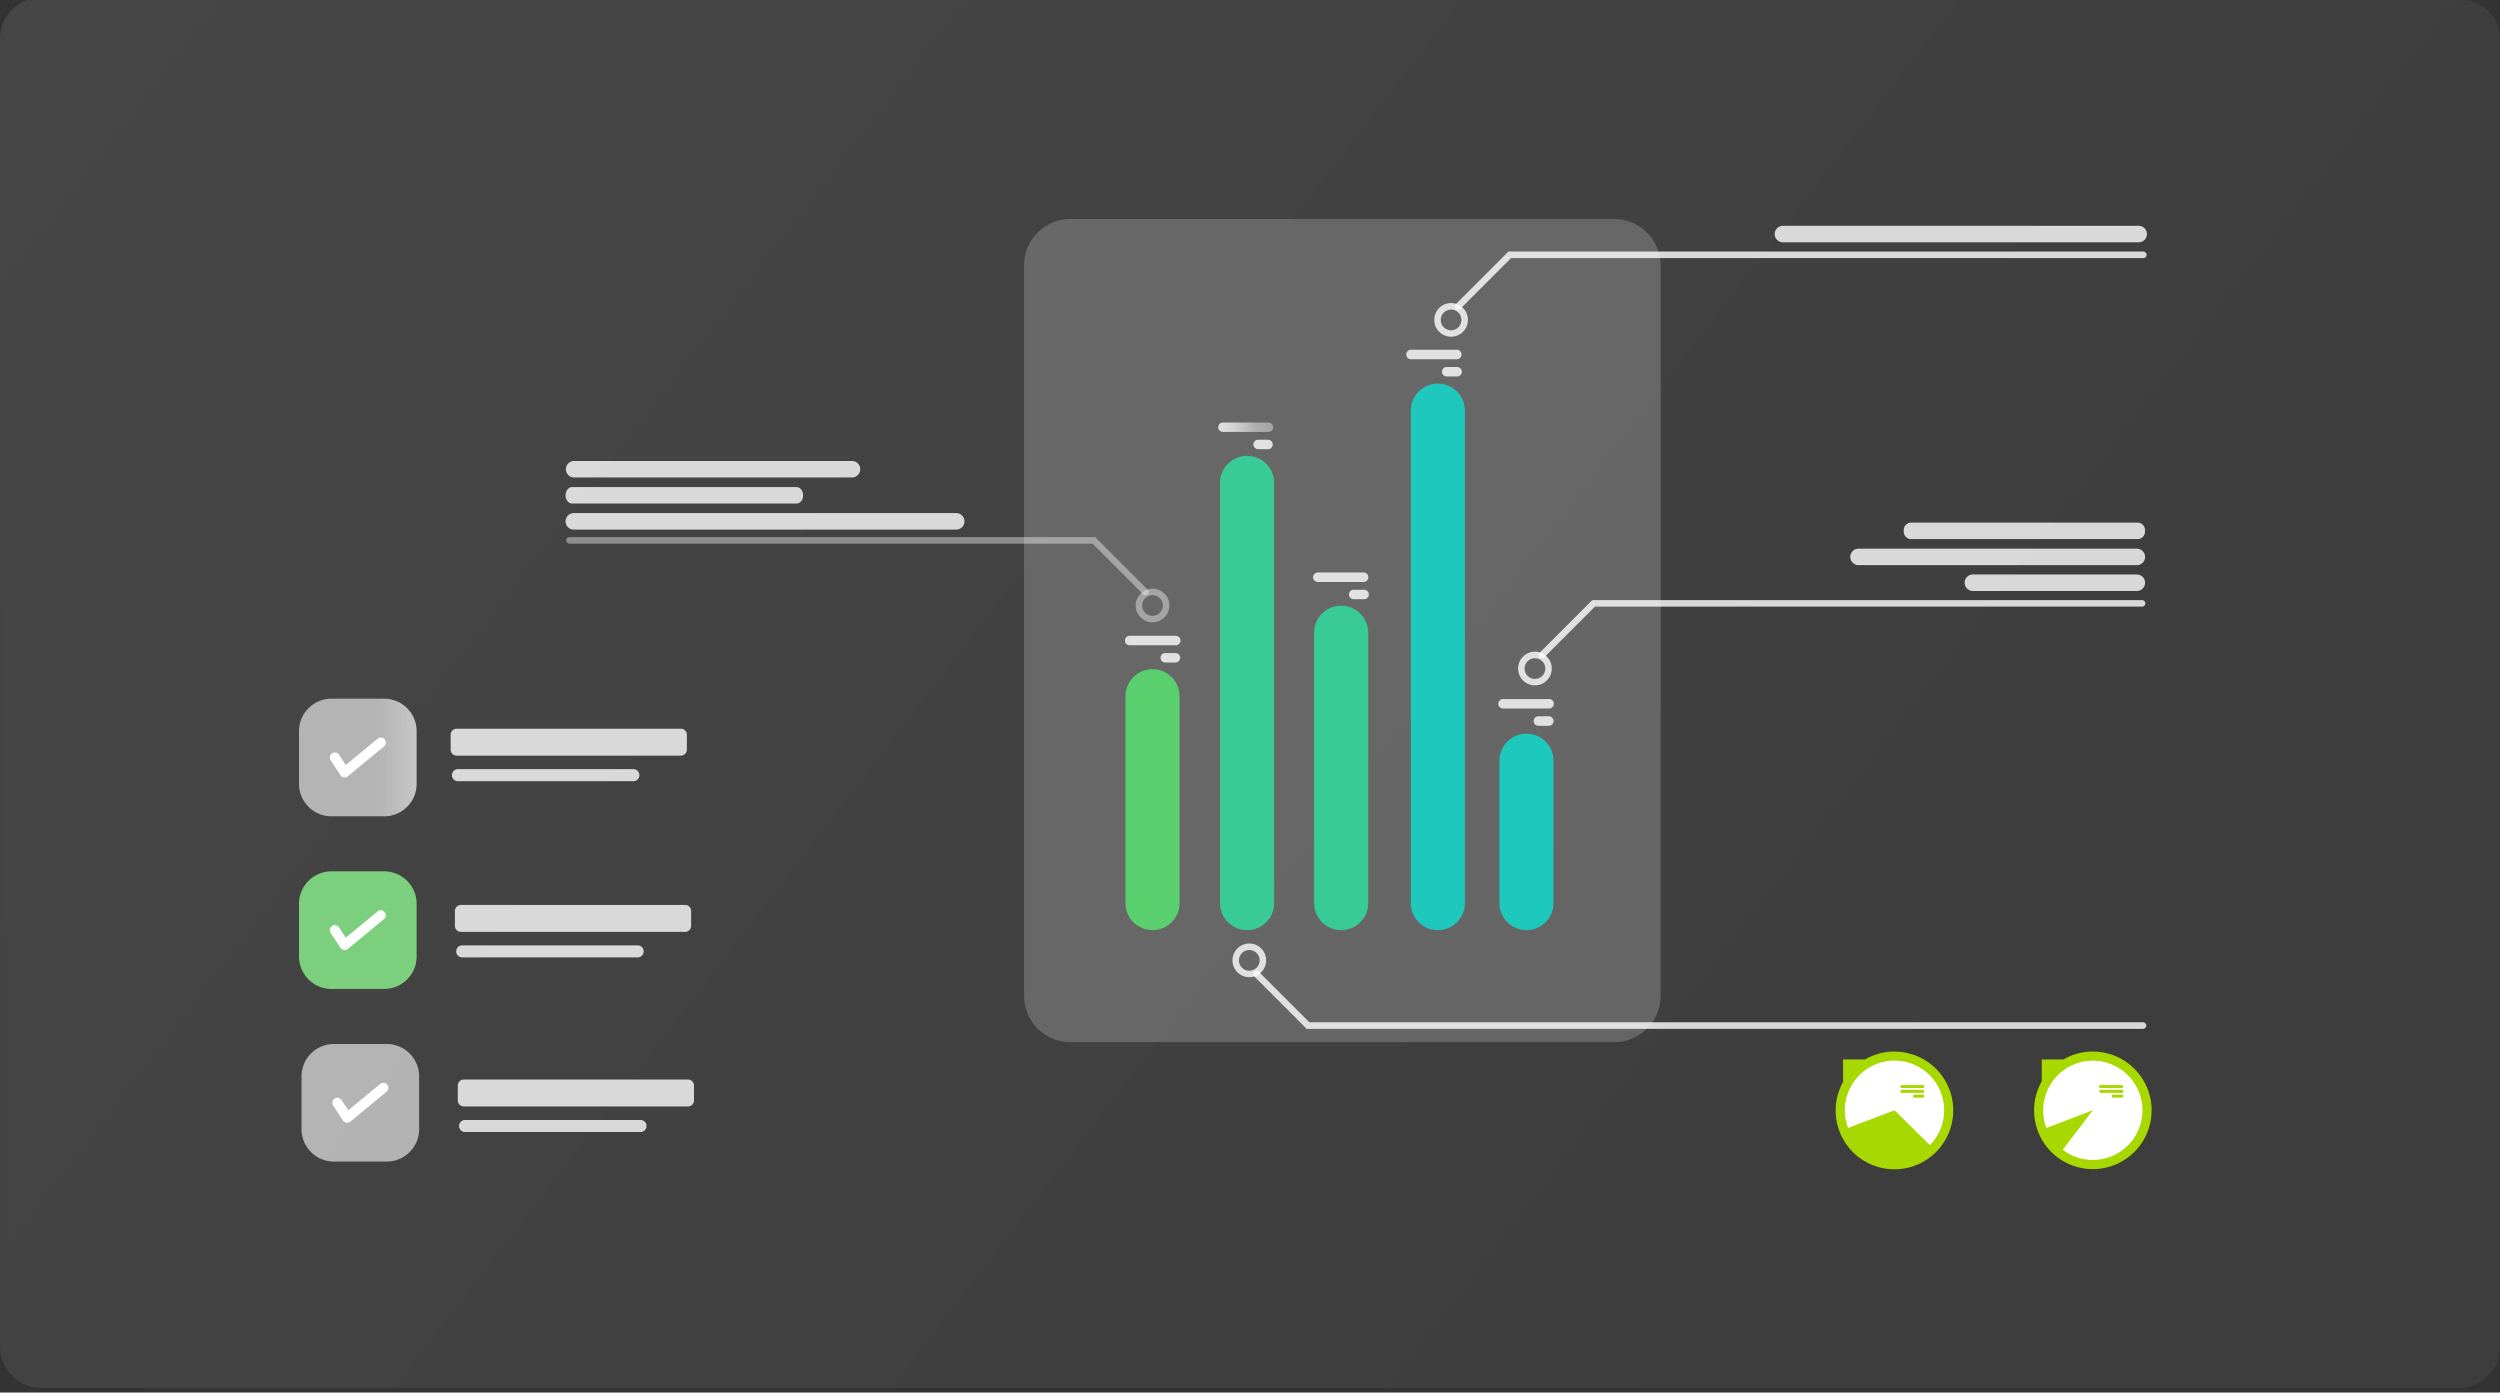 <svg width="307" height="171" fill="none" xmlns="http://www.w3.org/2000/svg"><rect width="100%" height="100%" fill="#333333" stroke="none"/><g clip-path="url(#clip0)"><path opacity=".48" d="M.009 4.772v160.567a5.108 5.108 0 005.106 5.106H301.9a5.11 5.11 0 005.11-5.106V4.772a4.762 4.762 0 00-3.107-4.484A4.75 4.75 0 00302.001 0H3.278a5.107 5.107 0 00-3.27 4.772z" fill="url(#paint0_linear)"/><path d="M198.23 127.977h-66.778a5.702 5.702 0 01-5.263-3.517 5.702 5.702 0 01-.434-2.18V32.587a5.692 5.692 0 015.694-5.693h66.781a5.696 5.696 0 015.696 5.696v89.693a5.701 5.701 0 01-1.668 4.027 5.69 5.69 0 01-4.028 1.667z" fill="url(#paint1_linear)"/><path d="M187.448 114.221a3.32 3.32 0 01-3.321-3.321V93.337a3.321 3.321 0 016.64 0V110.9a3.315 3.315 0 01-2.048 3.068 3.32 3.32 0 01-1.271.253z" fill="#1DC8BD"/><path d="M176.568 114.221a3.321 3.321 0 01-3.321-3.322V50.343a3.321 3.321 0 016.64 0V110.9a3.323 3.323 0 01-3.319 3.322z" fill="#1FC8BC"/><path d="M164.696 114.221a3.321 3.321 0 01-3.321-3.321V77.698a3.317 3.317 0 013.321-3.318 3.321 3.321 0 013.322 3.318V110.9a3.321 3.321 0 01-3.322 3.321z" fill="#38CB98"/><path d="M153.144 114.221a3.322 3.322 0 01-3.322-3.322V59.315a3.318 3.318 0 01.969-2.357 3.312 3.312 0 012.353-.977 3.32 3.32 0 013.321 3.322v51.596a3.322 3.322 0 01-3.321 3.322z" fill="#39CB97"/><path d="M144.851 85.496v25.403a3.319 3.319 0 11-6.64 0V85.496a3.318 3.318 0 013.322-3.319 3.312 3.312 0 013.318 3.319z" fill="#59CF6D"/><path d="M150.139 51.883h5.623a.582.582 0 01.536.802.576.576 0 01-.536.359h-5.623a.582.582 0 010-1.161z" fill="url(#paint2_linear)"/><path d="M154.48 54h1.281a.582.582 0 010 1.16h-1.281a.581.581 0 010-1.161z" fill="url(#paint3_linear)"/><path d="M173.315 42.95h5.622a.582.582 0 01.385.98.582.582 0 01-.385.185h-5.622a.58.58 0 01-.578-.349.585.585 0 01.138-.66.575.575 0 01.44-.155z" fill="url(#paint4_linear)"/><path d="M177.656 45.068h1.281a.585.585 0 01.411.994.582.582 0 01-.411.17h-1.281a.582.582 0 110-1.164z" fill="url(#paint5_linear)"/><path d="M184.563 85.843h5.635a.582.582 0 110 1.162h-5.623a.58.58 0 010-1.162h-.012z" fill="url(#paint6_linear)"/><path d="M188.905 87.96h1.293a.582.582 0 010 1.165h-1.281a.585.585 0 01-.581-.584.582.582 0 01.569-.58z" fill="url(#paint7_linear)"/><path d="M161.885 70.302h5.623a.585.585 0 010 1.165h-5.623a.585.585 0 110-1.165z" fill="url(#paint8_linear)"/><path d="M166.233 72.42h1.281a.585.585 0 01.581.583.581.581 0 01-.581.58h-1.281a.582.582 0 010-1.164z" fill="url(#paint9_linear)"/><path d="M138.721 78.079h5.623a.582.582 0 110 1.161h-5.623a.584.584 0 01-.536-.358.584.584 0 01.314-.759.582.582 0 01.222-.044z" fill="url(#paint10_linear)"/><path d="M143.063 80.196h1.281a.581.581 0 010 1.162h-1.281a.582.582 0 010-1.162z" fill="url(#paint11_linear)"/><path d="M176.126 39.285a2.064 2.064 0 011.275-1.913 2.068 2.068 0 11.79 3.978 2.07 2.07 0 01-2.065-2.065zm.799 0a1.267 1.267 0 002.166.9 1.268 1.268 0 10-2.166-.9z" fill="url(#paint12_linear)"/><path d="M179.072 38.02a.396.396 0 00.283-.12l6.209-6.21h77.643a.397.397 0 00.399-.4.399.399 0 00-.399-.399h-77.974l-6.453 6.452a.398.398 0 00-.086.436c.02.049.049.093.086.13a.403.403 0 00.292.11z" fill="url(#paint13_linear)"/><path d="M117.423 65.036h-46.96a1.014 1.014 0 110-2.028h46.96a1.014 1.014 0 010 2.028z" fill="url(#paint14_linear)"/><path d="M97.808 61.838H70.265c-.451 0-.817-.455-.817-1.014 0-.56.366-1.014.818-1.014h27.542c.451 0 .817.455.817 1.014.012.559-.366 1.014-.817 1.014z" fill="url(#paint15_linear)"/><path d="M104.622 58.636h-34.16a1.015 1.015 0 010-2.028h34.16a1.013 1.013 0 110 2.028z" fill="url(#paint16_linear)"/><path d="M262.402 69.402h-34.175a1.014 1.014 0 01-.935-.626.993.993 0 01-.076-.388 1.016 1.016 0 011.011-1.014h34.175a1.014 1.014 0 01.935.626.993.993 0 01.076.388 1 1 0 01-.623.937 1.014 1.014 0 01-.388.077z" fill="url(#paint17_linear)"/><path d="M262.571 66.2h-27.96a.918.918 0 01-.795-.65.929.929 0 01-.034-.36.926.926 0 01.829-1.014h27.96a.923.923 0 01.83 1.014.919.919 0 01-.83 1.01z" fill="url(#paint18_linear)"/><path d="M218.944 29.757h43.652a1.014 1.014 0 100-2.027h-43.652a1.009 1.009 0 00-1.01 1.013 1 1 0 00.623.937c.123.051.254.077.387.077z" fill="url(#paint19_linear)"/><path d="M242.262 72.573h20.141a1.009 1.009 0 00.935-.626 1.013 1.013 0 00-.935-1.399h-20.128a1.01 1.01 0 00-.722 1.724c.188.19.443.298.709.3z" fill="url(#paint20_linear)"/><path d="M232.645 129.129a7.169 7.169 0 00-3.619.974h-2.698v2.765a7.216 7.216 0 1013.003 6.196 7.218 7.218 0 00-2.308-8.446 7.212 7.212 0 00-4.378-1.48v-.009z" fill="url(#paint21_linear)"/><path d="M257.004 129.129a7.195 7.195 0 00-3.62.974h-2.657v2.691a7.212 7.212 0 009.911 9.788 7.218 7.218 0 003.331-8.115 7.215 7.215 0 00-6.965-5.332v-.006z" fill="url(#paint22_linear)"/><path d="M141.532 76.423a2.064 2.064 0 01-1.912-1.275 2.063 2.063 0 01.446-2.254 2.065 2.065 0 012.254-.45 2.065 2.065 0 011.277 1.91 2.071 2.071 0 01-2.065 2.069zm0-3.334a1.269 1.269 0 10-.006 2.538 1.269 1.269 0 00.006-2.538z" fill="url(#paint23_linear)"/><path d="M140.651 73.089a.408.408 0 01-.283-.117l-6.21-6.21h-64.27a.403.403 0 010-.801h64.602l6.452 6.452a.396.396 0 01.087.436.396.396 0 01-.369.246l-.009-.006z" fill="url(#paint24_linear)"/><path d="M153.417 120a2.07 2.07 0 01-2.028-2.472 2.066 2.066 0 012.821-1.505 2.072 2.072 0 011.275 1.913 2.067 2.067 0 01-2.068 2.064zm0-3.333a1.267 1.267 0 00-1.248 1.514 1.273 1.273 0 00.996.999 1.272 1.272 0 001.518-1.244 1.269 1.269 0 00-1.266-1.269z" fill="url(#paint25_linear)"/><path d="M263.201 126.342H160.46l-6.453-6.452a.4.4 0 01.566-.566l6.212 6.21h102.416a.404.404 0 01.262.673.404.404 0 01-.262.129v.006z" fill="url(#paint26_linear)"/><path d="M186.422 82.098a2.064 2.064 0 011.275-1.913 2.068 2.068 0 11-1.275 1.913zm.799 0a1.267 1.267 0 002.166.9 1.263 1.263 0 00-.194-1.954 1.269 1.269 0 00-1.972 1.054z" fill="url(#paint27_linear)"/><path d="M189.368 80.823a.395.395 0 00.283-.12l6.209-6.21h67.156a.4.4 0 100-.798h-67.488l-6.452 6.452a.401.401 0 000 .565.389.389 0 00.292.11z" fill="url(#paint28_linear)"/><path d="M250.908 136.343a6.093 6.093 0 112.399 4.848l3.687-4.848-5.696 2.172a6.056 6.056 0 01-.39-2.172z" fill="#fff"/><path d="M257.944 133.246h2.596a.187.187 0 01.188.184.188.188 0 01-.188.188h-2.596a.174.174 0 01-.071-.015.175.175 0 01-.06-.04.201.201 0 01-.04-.061.177.177 0 01-.013-.072.18.18 0 01.054-.13.18.18 0 01.13-.054z" fill="url(#paint29_linear)"/><path d="M257.944 133.833h2.597a.182.182 0 01.147.045.183.183 0 01.064.14.192.192 0 01-.064.141.182.182 0 01-.147.045h-2.597a.188.188 0 01-.117-.309.183.183 0 01.117-.062z" fill="url(#paint30_linear)"/><path d="M259.468 134.42h1.072a.182.182 0 01.148.045.183.183 0 01.064.14.192.192 0 01-.064.141.182.182 0 01-.148.045h-1.072a.187.187 0 01-.163-.186.186.186 0 01.163-.185z" fill="url(#paint31_linear)"/><path d="M232.645 130.244a6.1 6.1 0 015.986 7.253 6.102 6.102 0 01-1.641 3.123l-4.345-4.277-5.699 2.172a6.1 6.1 0 015.699-8.271z" fill="#fff"/><path d="M233.536 133.246h2.596c.024 0 .048.005.071.014a.197.197 0 01.06.04.191.191 0 01.054.13.198.198 0 01-.053.133.18.18 0 01-.061.04.17.17 0 01-.071.015h-2.596a.17.17 0 01-.071-.015.19.19 0 01-.061-.04.198.198 0 01-.039-.061.177.177 0 01-.013-.072c0-.024.004-.048.014-.07a.181.181 0 01.17-.114z" fill="url(#paint32_linear)"/><path d="M233.536 133.833h2.596a.187.187 0 010 .372h-2.596a.186.186 0 01-.163-.186.187.187 0 01.163-.186z" fill="url(#paint33_linear)"/><path d="M235.057 134.42h1.072a.187.187 0 01.117.309.178.178 0 01-.117.062h-1.072a.186.186 0 01-.163-.185.187.187 0 01.163-.186z" fill="url(#paint34_linear)"/><path d="M47.178 85.8h-6.477a3.982 3.982 0 00-3.982 3.982v6.477c0 2.2 1.783 3.982 3.982 3.982h6.477c2.2 0 3.982-1.783 3.982-3.982v-6.477c0-2.199-1.783-3.982-3.982-3.982z" fill="url(#paint35_linear)"/><path d="M47.178 107.001h-6.477a3.982 3.982 0 00-3.982 3.982v6.477a3.982 3.982 0 003.982 3.982h6.477c2.2 0 3.982-1.783 3.982-3.982v-6.477a3.982 3.982 0 00-3.982-3.982z" fill="#7CCF7D"/><path d="M47.486 128.201h-6.477a3.982 3.982 0 00-3.982 3.982v6.477a3.982 3.982 0 003.982 3.982h6.477c2.199 0 3.982-1.783 3.982-3.982v-6.477a3.982 3.982 0 00-3.982-3.982z" fill="url(#paint36_linear)"/><path d="M83.61 89.487H56.077a.737.737 0 00-.738.738v1.83c0 .408.33.738.738.738H83.61c.407 0 .737-.33.737-.737v-1.831a.737.737 0 00-.737-.738z" fill="url(#paint37_linear)"/><path d="M77.781 94.452H56.233a.737.737 0 00-.737.738v.003c0 .407.33.737.737.737h21.548c.407 0 .737-.33.737-.737v-.003a.737.737 0 00-.737-.738z" fill="url(#paint38_linear)"/><path d="M84.135 111.127H56.602a.737.737 0 00-.738.737v1.832c0 .407.33.737.738.737h27.533c.407 0 .737-.33.737-.737v-1.832a.737.737 0 00-.737-.737z" fill="url(#paint39_linear)"/><path d="M78.303 116.092H56.757a.737.737 0 00-.737.737v.004c0 .407.33.737.737.737h21.547c.408 0 .738-.33.738-.737v-.004a.737.737 0 00-.737-.737z" fill="url(#paint40_linear)"/><path d="M84.485 132.567H56.952a.737.737 0 00-.737.737v1.831c0 .408.33.738.737.738h27.533c.407 0 .737-.33.737-.738v-1.831a.737.737 0 00-.737-.737z" fill="url(#paint41_linear)"/><path d="M78.657 137.535H57.109a.737.737 0 00-.737.738v.003c0 .407.33.737.737.737h21.548c.407 0 .737-.33.737-.737v-.003a.737.737 0 00-.737-.738z" fill="url(#paint42_linear)"/><path d="M41.117 114.218l1.201 1.84 4.45-3.674M41.424 135.418l1.201 1.841 4.45-3.675M41.117 93.017l1.201 1.84 4.45-3.674" stroke="#fff" stroke-width="1.229" stroke-linecap="round" stroke-linejoin="round"/></g><defs><linearGradient id="paint0_linear" x1="6.851" y1="-27.619" x2="248.585" y2="158.327" gradientUnits="userSpaceOnUse"><stop offset=".03" stop-color="#fff" stop-opacity=".2"/><stop offset="1" stop-color="#fff" stop-opacity=".1"/></linearGradient><linearGradient id="paint1_linear" x1="49394.6" y1="43070" x2="69281.3" y2="43070" gradientUnits="userSpaceOnUse"><stop offset=".03" stop-color="#fff" stop-opacity=".2"/><stop offset="1" stop-color="#fff" stop-opacity=".1"/></linearGradient><linearGradient id="paint2_linear" x1="149.558" y1="52.463" x2="156.345" y2="52.463" gradientUnits="userSpaceOnUse"><stop stop-color="#fff" stop-opacity=".8"/><stop offset=".13" stop-color="#fff" stop-opacity=".77"/><stop offset=".31" stop-color="#fff" stop-opacity=".7"/><stop offset=".52" stop-color="#fff" stop-opacity=".58"/><stop offset=".67" stop-color="#fff" stop-opacity=".48"/><stop offset="1" stop-color="#fff" stop-opacity=".4"/></linearGradient><linearGradient id="paint3_linear" x1="1917.16" y1="462.166" x2="1936.6" y2="462.166" gradientUnits="userSpaceOnUse"><stop stop-color="#fff" stop-opacity=".8"/><stop offset=".13" stop-color="#fff" stop-opacity=".77"/><stop offset=".31" stop-color="#fff" stop-opacity=".7"/><stop offset=".52" stop-color="#fff" stop-opacity=".58"/><stop offset=".67" stop-color="#fff" stop-opacity=".48"/><stop offset="1" stop-color="#fff" stop-opacity=".4"/></linearGradient><linearGradient id="paint4_linear" x1="5490.48" y1="411.291" x2="5640.48" y2="411.291" gradientUnits="userSpaceOnUse"><stop stop-color="#fff" stop-opacity=".8"/><stop offset=".13" stop-color="#fff" stop-opacity=".77"/><stop offset=".31" stop-color="#fff" stop-opacity=".7"/><stop offset=".52" stop-color="#fff" stop-opacity=".58"/><stop offset=".67" stop-color="#fff" stop-opacity=".48"/><stop offset="1" stop-color="#fff" stop-opacity=".4"/></linearGradient><linearGradient id="paint5_linear" x1="2124.58" y1="420.472" x2="2144" y2="420.472" gradientUnits="userSpaceOnUse"><stop stop-color="#fff" stop-opacity=".8"/><stop offset=".13" stop-color="#fff" stop-opacity=".77"/><stop offset=".31" stop-color="#fff" stop-opacity=".7"/><stop offset=".52" stop-color="#fff" stop-opacity=".58"/><stop offset=".67" stop-color="#fff" stop-opacity=".48"/><stop offset="1" stop-color="#fff" stop-opacity=".4"/></linearGradient><linearGradient id="paint6_linear" x1="5745.35" y1="614.379" x2="5895.21" y2="614.379" gradientUnits="userSpaceOnUse"><stop stop-color="#fff" stop-opacity=".8"/><stop offset=".13" stop-color="#fff" stop-opacity=".77"/><stop offset=".31" stop-color="#fff" stop-opacity=".7"/><stop offset=".52" stop-color="#fff" stop-opacity=".58"/><stop offset=".67" stop-color="#fff" stop-opacity=".48"/><stop offset="1" stop-color="#fff" stop-opacity=".4"/></linearGradient><linearGradient id="paint7_linear" x1="2225.27" y1="625.918" x2="2244.69" y2="625.918" gradientUnits="userSpaceOnUse"><stop stop-color="#fff" stop-opacity=".8"/><stop offset=".13" stop-color="#fff" stop-opacity=".77"/><stop offset=".31" stop-color="#fff" stop-opacity=".7"/><stop offset=".52" stop-color="#fff" stop-opacity=".58"/><stop offset=".67" stop-color="#fff" stop-opacity=".48"/><stop offset="1" stop-color="#fff" stop-opacity=".4"/></linearGradient><linearGradient id="paint8_linear" x1="5226.45" y1="542.591" x2="5376.45" y2="542.591" gradientUnits="userSpaceOnUse"><stop stop-color="#fff" stop-opacity=".8"/><stop offset=".13" stop-color="#fff" stop-opacity=".77"/><stop offset=".31" stop-color="#fff" stop-opacity=".7"/><stop offset=".52" stop-color="#fff" stop-opacity=".58"/><stop offset=".67" stop-color="#fff" stop-opacity=".48"/><stop offset="1" stop-color="#fff" stop-opacity=".4"/></linearGradient><linearGradient id="paint9_linear" x1="2022.29" y1="551.489" x2="2041.71" y2="551.489" gradientUnits="userSpaceOnUse"><stop stop-color="#fff" stop-opacity=".8"/><stop offset=".13" stop-color="#fff" stop-opacity=".77"/><stop offset=".31" stop-color="#fff" stop-opacity=".7"/><stop offset=".52" stop-color="#fff" stop-opacity=".58"/><stop offset=".67" stop-color="#fff" stop-opacity=".48"/><stop offset="1" stop-color="#fff" stop-opacity=".4"/></linearGradient><linearGradient id="paint10_linear" x1="4687.31" y1="577.265" x2="4837.17" y2="577.265" gradientUnits="userSpaceOnUse"><stop stop-color="#fff" stop-opacity=".8"/><stop offset=".13" stop-color="#fff" stop-opacity=".77"/><stop offset=".31" stop-color="#fff" stop-opacity=".7"/><stop offset=".52" stop-color="#fff" stop-opacity=".58"/><stop offset=".67" stop-color="#fff" stop-opacity=".48"/><stop offset="1" stop-color="#fff" stop-opacity=".4"/></linearGradient><linearGradient id="paint11_linear" x1="1814.97" y1="587.385" x2="1834.39" y2="587.385" gradientUnits="userSpaceOnUse"><stop stop-color="#fff" stop-opacity=".8"/><stop offset=".13" stop-color="#fff" stop-opacity=".77"/><stop offset=".31" stop-color="#fff" stop-opacity=".7"/><stop offset=".52" stop-color="#fff" stop-opacity=".58"/><stop offset=".67" stop-color="#fff" stop-opacity=".48"/><stop offset="1" stop-color="#fff" stop-opacity=".4"/></linearGradient><linearGradient id="paint12_linear" x1="3316.55" y1="1291.63" x2="4745.2" y2="1234.6" gradientUnits="userSpaceOnUse"><stop stop-color="#fff" stop-opacity=".8"/><stop offset=".13" stop-color="#fff" stop-opacity=".77"/><stop offset=".31" stop-color="#fff" stop-opacity=".7"/><stop offset=".52" stop-color="#fff" stop-opacity=".58"/><stop offset=".67" stop-color="#fff" stop-opacity=".48"/><stop offset="1" stop-color="#fff" stop-opacity=".4"/></linearGradient><linearGradient id="paint13_linear" x1="64112.1" y1="2086.65" x2="91448.8" y2="-10917.4" gradientUnits="userSpaceOnUse"><stop stop-color="#fff" stop-opacity=".8"/><stop offset=".13" stop-color="#fff" stop-opacity=".77"/><stop offset=".31" stop-color="#fff" stop-opacity=".7"/><stop offset=".52" stop-color="#fff" stop-opacity=".58"/><stop offset=".67" stop-color="#fff" stop-opacity=".48"/><stop offset="1" stop-color="#fff" stop-opacity=".4"/></linearGradient><linearGradient id="paint14_linear" x1="21967.2" y1="837.997" x2="29777.9" y2="837.997" gradientUnits="userSpaceOnUse"><stop stop-color="#fff" stop-opacity=".8"/><stop offset=".13" stop-color="#fff" stop-opacity=".77"/><stop offset=".31" stop-color="#fff" stop-opacity=".7"/><stop offset=".52" stop-color="#fff" stop-opacity=".58"/><stop offset=".67" stop-color="#fff" stop-opacity=".48"/><stop offset="1" stop-color="#fff" stop-opacity=".4"/></linearGradient><linearGradient id="paint15_linear" x1="13111.5" y1="813.689" x2="15882.2" y2="813.689" gradientUnits="userSpaceOnUse"><stop stop-color="#fff" stop-opacity=".8"/><stop offset=".13" stop-color="#fff" stop-opacity=".77"/><stop offset=".31" stop-color="#fff" stop-opacity=".7"/><stop offset=".52" stop-color="#fff" stop-opacity=".58"/><stop offset=".67" stop-color="#fff" stop-opacity=".48"/><stop offset="1" stop-color="#fff" stop-opacity=".4"/></linearGradient><linearGradient id="paint16_linear" x1="16245.5" y1="789.357" x2="20507.8" y2="789.357" gradientUnits="userSpaceOnUse"><stop stop-color="#fff" stop-opacity=".8"/><stop offset=".13" stop-color="#fff" stop-opacity=".77"/><stop offset=".31" stop-color="#fff" stop-opacity=".7"/><stop offset=".52" stop-color="#fff" stop-opacity=".58"/><stop offset=".67" stop-color="#fff" stop-opacity=".48"/><stop offset="1" stop-color="#fff" stop-opacity=".4"/></linearGradient><linearGradient id="paint17_linear" x1="34994.1" y1="871.179" x2="39257" y2="871.179" gradientUnits="userSpaceOnUse"><stop stop-color="#fff" stop-opacity=".8"/><stop offset=".13" stop-color="#fff" stop-opacity=".77"/><stop offset=".31" stop-color="#fff" stop-opacity=".7"/><stop offset=".52" stop-color="#fff" stop-opacity=".58"/><stop offset=".67" stop-color="#fff" stop-opacity=".48"/><stop offset="1" stop-color="#fff" stop-opacity=".4"/></linearGradient><linearGradient id="paint18_linear" x1="29324" y1="845.684" x2="32181.4" y2="845.684" gradientUnits="userSpaceOnUse"><stop stop-color="#fff" stop-opacity=".8"/><stop offset=".13" stop-color="#fff" stop-opacity=".77"/><stop offset=".31" stop-color="#fff" stop-opacity=".7"/><stop offset=".52" stop-color="#fff" stop-opacity=".58"/><stop offset=".67" stop-color="#fff" stop-opacity=".48"/><stop offset="1" stop-color="#fff" stop-opacity=".4"/></linearGradient><linearGradient id="paint19_linear" x1="42709" y1="569.879" x2="49499.2" y2="569.879" gradientUnits="userSpaceOnUse"><stop stop-color="#fff" stop-opacity=".8"/><stop offset=".13" stop-color="#fff" stop-opacity=".77"/><stop offset=".31" stop-color="#fff" stop-opacity=".7"/><stop offset=".52" stop-color="#fff" stop-opacity=".58"/><stop offset=".67" stop-color="#fff" stop-opacity=".48"/><stop offset="1" stop-color="#fff" stop-opacity=".4"/></linearGradient><linearGradient id="paint20_linear" x1="22530.4" y1="893.951" x2="24127.6" y2="893.951" gradientUnits="userSpaceOnUse"><stop stop-color="#fff" stop-opacity=".8"/><stop offset=".13" stop-color="#fff" stop-opacity=".77"/><stop offset=".31" stop-color="#fff" stop-opacity=".7"/><stop offset=".52" stop-color="#fff" stop-opacity=".58"/><stop offset=".67" stop-color="#fff" stop-opacity=".48"/><stop offset="1" stop-color="#fff" stop-opacity=".4"/></linearGradient><linearGradient id="paint21_linear" x1="13621.8" y1="9045.18" x2="14876.3" y2="9045.18" gradientUnits="userSpaceOnUse"><stop stop-color="#A7D900"/><stop offset=".08" stop-color="#98D714"/><stop offset=".42" stop-color="#58CF6D"/><stop offset=".69" stop-color="#28C9AE"/><stop offset=".9" stop-color="#0BC5D6"/><stop offset="1" stop-color="#00C4E5"/></linearGradient><linearGradient id="paint22_linear" x1="14772.8" y1="9043.28" x2="16221.9" y2="9043.28" gradientUnits="userSpaceOnUse"><stop stop-color="#A7D900"/><stop offset=".08" stop-color="#98D714"/><stop offset=".42" stop-color="#58CF6D"/><stop offset=".69" stop-color="#28C9AE"/><stop offset=".9" stop-color="#0BC5D6"/><stop offset="1" stop-color="#00C4E5"/></linearGradient><linearGradient id="paint23_linear" x1="3238.81" y1="1756.72" x2="1141.81" y2="2019.62" gradientUnits="userSpaceOnUse"><stop stop-color="#fff" stop-opacity=".8"/><stop offset=".13" stop-color="#fff" stop-opacity=".77"/><stop offset=".31" stop-color="#fff" stop-opacity=".7"/><stop offset=".52" stop-color="#fff" stop-opacity=".58"/><stop offset=".67" stop-color="#fff" stop-opacity=".48"/><stop offset="1" stop-color="#fff" stop-opacity=".4"/></linearGradient><linearGradient id="paint24_linear" x1="53414.5" y1="2757.41" x2="39137.7" y2="20707.8" gradientUnits="userSpaceOnUse"><stop stop-color="#fff" stop-opacity=".8"/><stop offset=".13" stop-color="#fff" stop-opacity=".77"/><stop offset=".31" stop-color="#fff" stop-opacity=".7"/><stop offset=".52" stop-color="#fff" stop-opacity=".58"/><stop offset=".67" stop-color="#fff" stop-opacity=".48"/><stop offset="1" stop-color="#fff" stop-opacity=".4"/></linearGradient><linearGradient id="paint25_linear" x1="2858.4" y1="2425.77" x2="4692.5" y2="2400.46" gradientUnits="userSpaceOnUse"><stop stop-color="#fff" stop-opacity=".8"/><stop offset=".13" stop-color="#fff" stop-opacity=".77"/><stop offset=".31" stop-color="#fff" stop-opacity=".7"/><stop offset=".52" stop-color="#fff" stop-opacity=".58"/><stop offset=".67" stop-color="#fff" stop-opacity=".48"/><stop offset="1" stop-color="#fff" stop-opacity=".4"/></linearGradient><linearGradient id="paint26_linear" x1="71974.8" y1="4234.16" x2="118524" y2="-5656.69" gradientUnits="userSpaceOnUse"><stop stop-color="#fff" stop-opacity=".8"/><stop offset=".13" stop-color="#fff" stop-opacity=".77"/><stop offset=".31" stop-color="#fff" stop-opacity=".7"/><stop offset=".52" stop-color="#fff" stop-opacity=".58"/><stop offset=".67" stop-color="#fff" stop-opacity=".48"/><stop offset="1" stop-color="#fff" stop-opacity=".4"/></linearGradient><linearGradient id="paint27_linear" x1="3321.37" y1="1923.93" x2="4705.68" y2="1835.27" gradientUnits="userSpaceOnUse"><stop stop-color="#fff" stop-opacity=".8"/><stop offset=".13" stop-color="#fff" stop-opacity=".77"/><stop offset=".31" stop-color="#fff" stop-opacity=".7"/><stop offset=".52" stop-color="#fff" stop-opacity=".58"/><stop offset=".67" stop-color="#fff" stop-opacity=".48"/><stop offset="1" stop-color="#fff" stop-opacity=".4"/></linearGradient><linearGradient id="paint28_linear" x1="56559.5" y1="3146.42" x2="73842.6" y2="-8421.17" gradientUnits="userSpaceOnUse"><stop stop-color="#fff" stop-opacity=".8"/><stop offset=".13" stop-color="#fff" stop-opacity=".77"/><stop offset=".31" stop-color="#fff" stop-opacity=".7"/><stop offset=".52" stop-color="#fff" stop-opacity=".58"/><stop offset=".67" stop-color="#fff" stop-opacity=".48"/><stop offset="1" stop-color="#fff" stop-opacity=".4"/></linearGradient><linearGradient id="paint29_linear" x1="3368.82" y1="359.315" x2="3459.26" y2="359.315" gradientUnits="userSpaceOnUse"><stop stop-color="#A7D900"/><stop offset=".08" stop-color="#98D714"/><stop offset=".42" stop-color="#58CF6D"/><stop offset=".69" stop-color="#28C9AE"/><stop offset=".9" stop-color="#0BC5D6"/><stop offset="1" stop-color="#00C4E5"/></linearGradient><linearGradient id="paint30_linear" x1="3372.04" y1="362.488" x2="3462.57" y2="362.488" gradientUnits="userSpaceOnUse"><stop stop-color="#A7D900"/><stop offset=".08" stop-color="#98D714"/><stop offset=".42" stop-color="#58CF6D"/><stop offset=".69" stop-color="#28C9AE"/><stop offset=".9" stop-color="#0BC5D6"/><stop offset="1" stop-color="#00C4E5"/></linearGradient><linearGradient id="paint31_linear" x1="1776.16" y1="363.791" x2="1820.25" y2="363.791" gradientUnits="userSpaceOnUse"><stop stop-color="#A7D900"/><stop offset=".08" stop-color="#98D714"/><stop offset=".42" stop-color="#58CF6D"/><stop offset=".69" stop-color="#28C9AE"/><stop offset=".9" stop-color="#0BC5D6"/><stop offset="1" stop-color="#00C4E5"/></linearGradient><linearGradient id="paint32_linear" x1="3120.66" y1="359.315" x2="3199.91" y2="359.315" gradientUnits="userSpaceOnUse"><stop stop-color="#A7D900"/><stop offset=".08" stop-color="#98D714"/><stop offset=".42" stop-color="#58CF6D"/><stop offset=".69" stop-color="#28C9AE"/><stop offset=".9" stop-color="#0BC5D6"/><stop offset="1" stop-color="#00C4E5"/></linearGradient><linearGradient id="paint33_linear" x1="3079.98" y1="360.616" x2="3158.12" y2="360.616" gradientUnits="userSpaceOnUse"><stop stop-color="#A7D900"/><stop offset=".08" stop-color="#98D714"/><stop offset=".42" stop-color="#58CF6D"/><stop offset=".69" stop-color="#28C9AE"/><stop offset=".9" stop-color="#0BC5D6"/><stop offset="1" stop-color="#00C4E5"/></linearGradient><linearGradient id="paint34_linear" x1="1597.47" y1="361.913" x2="1634.87" y2="361.913" gradientUnits="userSpaceOnUse"><stop stop-color="#A7D900"/><stop offset=".08" stop-color="#98D714"/><stop offset=".42" stop-color="#58CF6D"/><stop offset=".69" stop-color="#28C9AE"/><stop offset=".9" stop-color="#0BC5D6"/><stop offset="1" stop-color="#00C4E5"/></linearGradient><linearGradient id="paint35_linear" x1="36.719" y1="93.021" x2="51.16" y2="93.021" gradientUnits="userSpaceOnUse"><stop stop-color="#fff" stop-opacity=".6"/><stop offset=".66" stop-color="#fff" stop-opacity=".6"/><stop offset="1" stop-color="#fff" stop-opacity=".7"/></linearGradient><linearGradient id="paint36_linear" x1="1777.29" y1="6493" x2="2456.01" y2="6493" gradientUnits="userSpaceOnUse"><stop stop-color="#fff" stop-opacity=".6"/><stop offset=".66" stop-color="#fff" stop-opacity=".6"/><stop offset="1" stop-color="#fff" stop-opacity=".7"/></linearGradient><linearGradient id="paint37_linear" x1="5279.91" y1="1070.16" x2="8018.23" y2="1070.16" gradientUnits="userSpaceOnUse"><stop stop-color="#fff" stop-opacity=".8"/><stop offset=".13" stop-color="#fff" stop-opacity=".77"/><stop offset=".31" stop-color="#fff" stop-opacity=".7"/><stop offset=".52" stop-color="#fff" stop-opacity=".58"/><stop offset=".67" stop-color="#fff" stop-opacity=".48"/><stop offset="1" stop-color="#fff" stop-opacity=".4"/></linearGradient><linearGradient id="paint38_linear" x1="4213.8" y1="552.329" x2="5938.64" y2="552.329" gradientUnits="userSpaceOnUse"><stop stop-color="#fff" stop-opacity=".8"/><stop offset=".13" stop-color="#fff" stop-opacity=".77"/><stop offset=".31" stop-color="#fff" stop-opacity=".7"/><stop offset=".52" stop-color="#fff" stop-opacity=".58"/><stop offset=".67" stop-color="#fff" stop-opacity=".48"/><stop offset="1" stop-color="#fff" stop-opacity=".4"/></linearGradient><linearGradient id="paint39_linear" x1="5330.04" y1="1324.61" x2="8068.36" y2="1324.61" gradientUnits="userSpaceOnUse"><stop stop-color="#fff" stop-opacity=".8"/><stop offset=".13" stop-color="#fff" stop-opacity=".77"/><stop offset=".31" stop-color="#fff" stop-opacity=".7"/><stop offset=".52" stop-color="#fff" stop-opacity=".58"/><stop offset=".67" stop-color="#fff" stop-opacity=".48"/><stop offset="1" stop-color="#fff" stop-opacity=".4"/></linearGradient><linearGradient id="paint40_linear" x1="4253.46" y1="678.042" x2="5978.53" y2="678.042" gradientUnits="userSpaceOnUse"><stop stop-color="#fff" stop-opacity=".8"/><stop offset=".13" stop-color="#fff" stop-opacity=".77"/><stop offset=".31" stop-color="#fff" stop-opacity=".7"/><stop offset=".52" stop-color="#fff" stop-opacity=".58"/><stop offset=".67" stop-color="#fff" stop-opacity=".48"/><stop offset="1" stop-color="#fff" stop-opacity=".4"/></linearGradient><linearGradient id="paint41_linear" x1="5363.45" y1="1576.77" x2="8102.07" y2="1576.77" gradientUnits="userSpaceOnUse"><stop stop-color="#fff" stop-opacity=".8"/><stop offset=".13" stop-color="#fff" stop-opacity=".77"/><stop offset=".31" stop-color="#fff" stop-opacity=".7"/><stop offset=".52" stop-color="#fff" stop-opacity=".58"/><stop offset=".67" stop-color="#fff" stop-opacity=".48"/><stop offset="1" stop-color="#fff" stop-opacity=".4"/></linearGradient><linearGradient id="paint42_linear" x1="4280.29" y1="802.626" x2="6005.13" y2="802.626" gradientUnits="userSpaceOnUse"><stop stop-color="#fff" stop-opacity=".8"/><stop offset=".13" stop-color="#fff" stop-opacity=".77"/><stop offset=".31" stop-color="#fff" stop-opacity=".7"/><stop offset=".52" stop-color="#fff" stop-opacity=".58"/><stop offset=".67" stop-color="#fff" stop-opacity=".48"/><stop offset="1" stop-color="#fff" stop-opacity=".4"/></linearGradient><clipPath id="clip0"><path fill="#fff" d="M0 0h307v170.445H0z"/></clipPath></defs></svg>